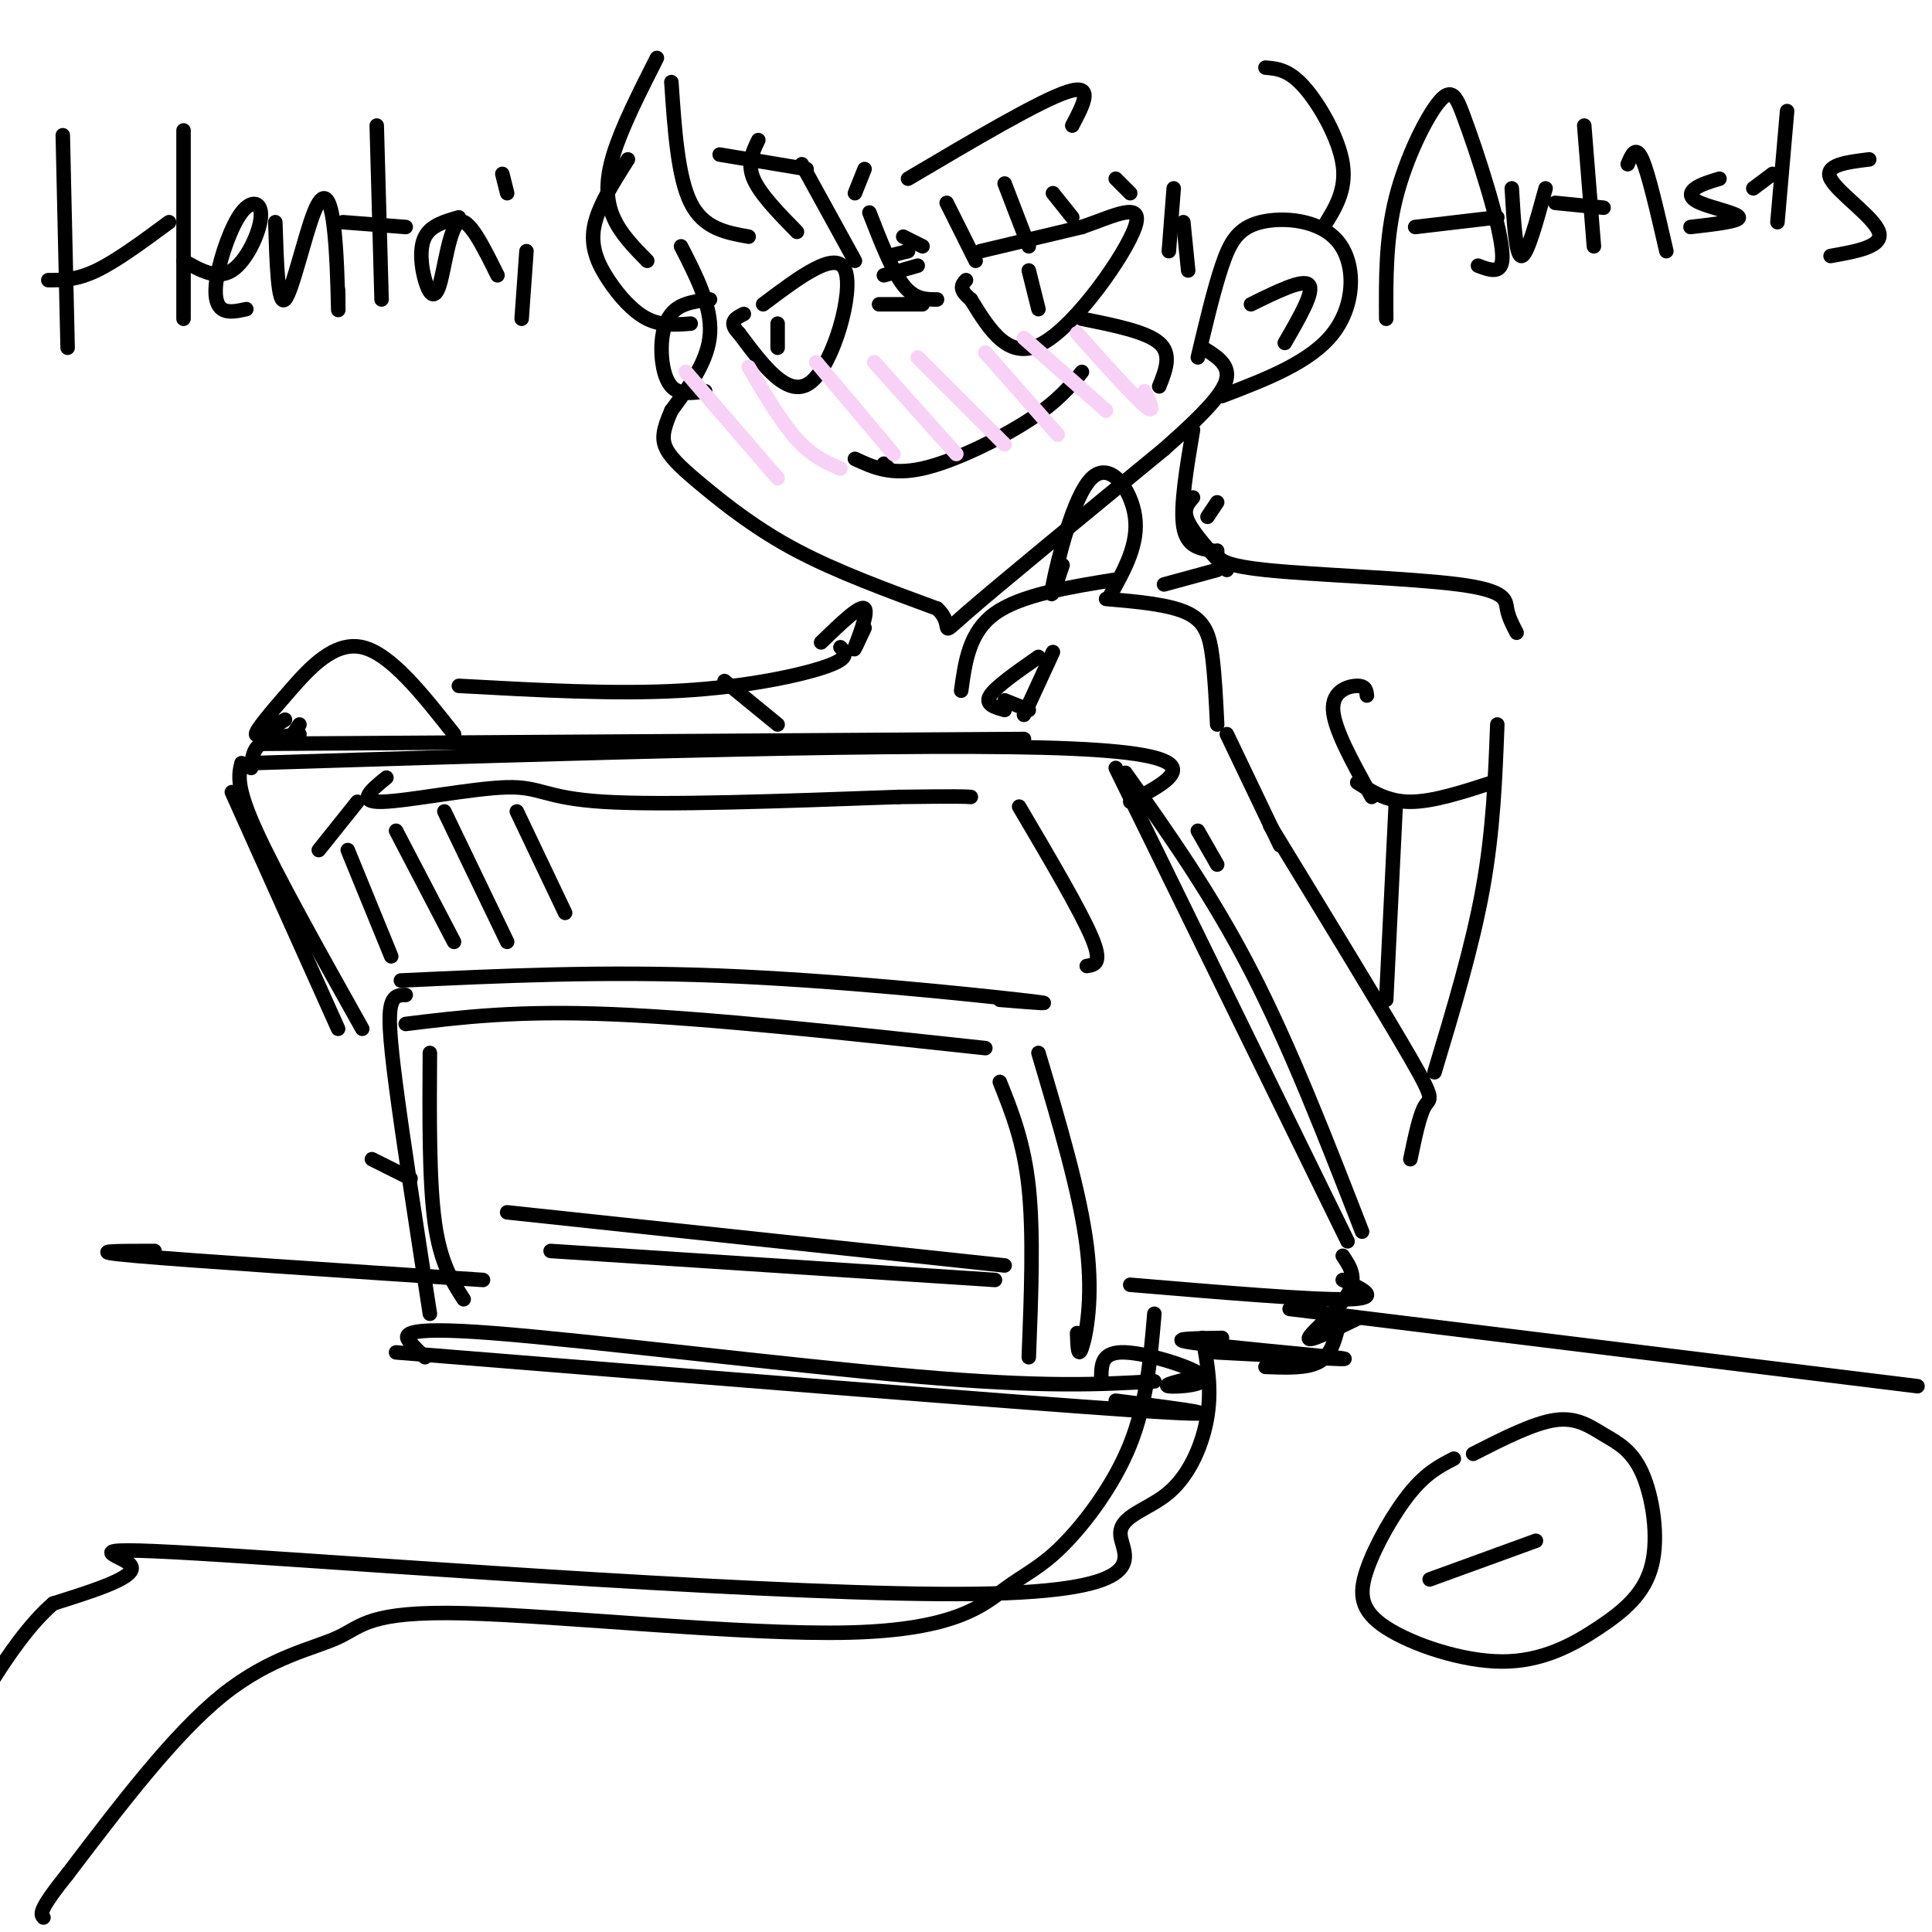<svg viewBox='0 0 400 400' version='1.1' xmlns='http://www.w3.org/2000/svg' xmlns:xlink='http://www.w3.org/1999/xlink'><g fill='none' stroke='rgb(0,0,0)' stroke-width='3' stroke-linecap='round' stroke-linejoin='round'><path d='M62,150c0.000,0.000 -2.000,3.000 -2,3'/><path d='M54,154c0.000,0.000 158.000,-1.000 158,-1'/><path d='M52,158c69.833,-2.167 139.667,-4.333 170,-3c30.333,1.333 21.167,6.167 12,11'/><path d='M233,160c8.917,12.583 17.833,25.167 26,41c8.167,15.833 15.583,34.917 23,54'/><path d='M231,159c0.000,0.000 48.000,98.000 48,98'/><path d='M62,152c-3.167,0.417 -6.333,0.833 -8,2c-1.667,1.167 -1.833,3.083 -2,5'/><path d='M50,158c-0.583,2.417 -1.167,4.833 3,14c4.167,9.167 13.083,25.083 22,41'/><path d='M48,164c0.000,0.000 22.000,49.000 22,49'/><path d='M83,203c20.889,-0.978 41.778,-1.956 66,-1c24.222,0.956 51.778,3.844 62,5c10.222,1.156 3.111,0.578 -4,0'/><path d='M84,212c11.500,-1.417 23.000,-2.833 43,-2c20.000,0.833 48.500,3.917 77,7'/><path d='M215,218c4.311,14.489 8.622,28.978 10,40c1.378,11.022 -0.178,18.578 -1,21c-0.822,2.422 -0.911,-0.289 -1,-3'/><path d='M207,224c2.500,6.250 5.000,12.500 6,22c1.000,9.500 0.500,22.250 0,35'/><path d='M84,206c-1.222,0.000 -2.444,0.000 -3,2c-0.556,2.000 -0.444,6.000 1,17c1.444,11.000 4.222,29.000 7,47'/><path d='M89,218c-0.083,13.250 -0.167,26.500 1,35c1.167,8.500 3.583,12.250 6,16'/><path d='M82,280c64.083,5.167 128.167,10.333 153,12c24.833,1.667 10.417,-0.167 -4,-2'/><path d='M88,281c-0.863,-0.780 -1.726,-1.560 -3,-3c-1.274,-1.440 -2.958,-3.542 17,-2c19.958,1.542 61.560,6.726 88,9c26.440,2.274 37.720,1.637 49,1'/><path d='M234,266c18.833,1.583 37.667,3.167 45,3c7.333,-0.167 3.167,-2.083 -1,-4'/><path d='M77,240c0.000,0.000 8.000,4.000 8,4'/><path d='M105,251c0.000,0.000 103.000,11.000 103,11'/><path d='M114,259c0.000,0.000 92.000,6.000 92,6'/><path d='M141,51c3.167,6.167 6.333,12.333 6,18c-0.333,5.667 -4.167,10.833 -8,16'/><path d='M139,85c-1.738,3.971 -2.085,5.900 -1,8c1.085,2.100 3.600,4.373 8,8c4.400,3.627 10.686,8.608 19,13c8.314,4.392 18.657,8.196 29,12'/><path d='M194,126c4.022,3.600 -0.422,6.600 6,1c6.422,-5.600 23.711,-19.800 41,-34'/><path d='M241,93c9.489,-8.356 12.711,-12.244 13,-15c0.289,-2.756 -2.356,-4.378 -5,-6'/><path d='M248,74c1.663,-7.021 3.327,-14.041 5,-19c1.673,-4.959 3.356,-7.855 8,-9c4.644,-1.145 12.250,-0.539 16,4c3.750,4.539 3.643,13.011 -1,19c-4.643,5.989 -13.821,9.494 -23,13'/><path d='M177,95c3.711,1.733 7.422,3.467 14,2c6.578,-1.467 16.022,-6.133 22,-10c5.978,-3.867 8.489,-6.933 11,-10'/><path d='M224,66c6.667,1.333 13.333,2.667 16,5c2.667,2.333 1.333,5.667 0,9'/><path d='M183,96c0.000,0.000 1.000,1.000 1,1'/><path d='M203,52c0.000,0.000 21.000,-5.000 21,-5'/><path d='M224,47c6.690,-2.310 12.917,-5.583 11,0c-1.917,5.583 -11.976,20.024 -19,24c-7.024,3.976 -11.012,-2.512 -15,-9'/><path d='M201,62c-2.667,-2.167 -1.833,-3.083 -1,-4'/><path d='M158,63c7.622,-5.733 15.244,-11.467 17,-7c1.756,4.467 -2.356,19.133 -7,23c-4.644,3.867 -9.822,-3.067 -15,-10'/><path d='M153,69c-2.333,-2.333 -0.667,-3.167 1,-4'/><path d='M213,56c0.000,0.000 2.000,8.000 2,8'/><path d='M161,67c0.000,0.000 0.000,5.000 0,5'/><path d='M188,37c13.667,-8.083 27.333,-16.167 33,-18c5.667,-1.833 3.333,2.583 1,7'/><path d='M179,35c0.000,0.000 -2.000,5.000 -2,5'/><path d='M149,32c0.000,0.000 18.000,3.000 18,3'/><path d='M147,62c-2.601,0.315 -5.202,0.631 -7,2c-1.798,1.369 -2.792,3.792 -3,7c-0.208,3.208 0.369,7.202 2,9c1.631,1.798 4.315,1.399 7,1'/><path d='M136,12c-3.644,7.200 -7.289,14.400 -9,20c-1.711,5.600 -1.489,9.600 0,13c1.489,3.400 4.244,6.200 7,9'/><path d='M262,14c2.400,0.200 4.800,0.400 8,4c3.200,3.600 7.200,10.600 8,16c0.800,5.400 -1.600,9.200 -4,13'/><path d='M231,120c-9.833,1.583 -19.667,3.167 -25,7c-5.333,3.833 -6.167,9.917 -7,16'/><path d='M215,136c-4.417,3.083 -8.833,6.167 -10,8c-1.167,1.833 0.917,2.417 3,3'/><path d='M208,145c0.000,0.000 5.000,2.000 5,2'/><path d='M218,135c0.000,0.000 -6.000,13.000 -6,13'/><path d='M229,124c6.644,0.578 13.289,1.156 17,3c3.711,1.844 4.489,4.956 5,9c0.511,4.044 0.756,9.022 1,14'/><path d='M254,152c0.000,0.000 11.000,23.000 11,23'/><path d='M248,172c0.000,0.000 4.000,7.000 4,7'/><path d='M220,117c-1.452,4.321 -2.905,8.643 -2,4c0.905,-4.643 4.167,-18.250 8,-22c3.833,-3.750 8.238,2.357 9,8c0.762,5.643 -2.119,10.821 -5,16'/><path d='M59,149c-2.994,1.911 -5.988,3.821 -6,3c-0.012,-0.821 2.958,-4.375 7,-9c4.042,-4.625 9.155,-10.321 15,-9c5.845,1.321 12.423,9.661 19,18'/><path d='M247,89c-1.333,7.917 -2.667,15.833 -2,20c0.667,4.167 3.333,4.583 6,5'/><path d='M252,114c-0.012,1.470 -0.024,2.940 10,4c10.024,1.060 30.083,1.708 40,3c9.917,1.292 9.690,3.226 10,5c0.310,1.774 1.155,3.387 2,5'/><path d='M263,171c11.844,19.400 23.689,38.800 29,48c5.311,9.200 4.089,8.200 3,10c-1.089,1.800 -2.044,6.400 -3,11'/><path d='M289,166c0.000,0.000 -2.000,41.000 -2,41'/><path d='M310,150c-0.417,11.000 -0.833,22.000 -3,34c-2.167,12.000 -6.083,25.000 -10,38'/><path d='M95,142c16.156,0.889 32.311,1.778 46,1c13.689,-0.778 24.911,-3.222 30,-5c5.089,-1.778 4.044,-2.889 3,-4'/><path d='M170,133c4.067,-3.933 8.133,-7.867 9,-7c0.867,0.867 -1.467,6.533 -2,8c-0.533,1.467 0.733,-1.267 2,-4'/><path d='M278,260c1.533,2.289 3.067,4.578 1,8c-2.067,3.422 -7.733,7.978 -8,9c-0.267,1.022 4.867,-1.489 10,-4'/><path d='M228,285c0.060,-2.607 0.119,-5.214 5,-5c4.881,0.214 14.583,3.250 16,5c1.417,1.750 -5.452,2.214 -7,2c-1.548,-0.214 2.226,-1.107 6,-2'/><path d='M248,285c1.000,-0.333 0.500,-0.167 0,0'/><path d='M259,63c5.417,-2.667 10.833,-5.333 12,-4c1.167,1.333 -1.917,6.667 -5,12'/><path d='M284,165c-3.889,-7.000 -7.778,-14.000 -8,-18c-0.222,-4.000 3.222,-5.000 5,-5c1.778,0.000 1.889,1.000 2,2'/><path d='M267,271c0.000,0.000 130.000,16.000 130,16'/><path d='M32,259c-7.667,0.000 -15.333,0.000 -4,1c11.333,1.000 41.667,3.000 72,5'/><path d='M239,272c-0.794,9.222 -1.587,18.445 -5,27c-3.413,8.555 -9.445,16.444 -14,21c-4.555,4.556 -7.632,5.780 -12,9c-4.368,3.220 -10.027,8.435 -32,9c-21.973,0.565 -60.261,-3.519 -80,-4c-19.739,-0.481 -20.930,2.640 -26,5c-5.070,2.360 -14.020,3.960 -24,12c-9.980,8.040 -20.990,22.520 -32,37'/><path d='M14,388c-6.167,7.667 -5.583,8.333 -5,9'/><path d='M249,277c0.941,5.108 1.883,10.217 1,16c-0.883,5.783 -3.590,12.242 -8,16c-4.410,3.758 -10.521,4.816 -10,9c0.521,4.184 7.676,11.492 -30,12c-37.676,0.508 -120.182,-5.786 -155,-8c-34.818,-2.214 -21.948,-0.347 -20,2c1.948,2.347 -7.026,5.173 -16,8'/><path d='M11,332c-5.000,4.310 -9.500,11.083 -12,15c-2.500,3.917 -3.000,4.976 -3,10c0.000,5.024 0.500,14.012 1,23'/></g>
<g fill='none' stroke='rgb(248,209,246)' stroke-width='3' stroke-linecap='round' stroke-linejoin='round'><path d='M142,77c0.000,0.000 19.000,22.000 19,22'/><path d='M155,76c3.417,5.750 6.833,11.500 10,15c3.167,3.500 6.083,4.750 9,6'/><path d='M169,75c0.000,0.000 16.000,19.000 16,19'/><path d='M181,75c0.000,0.000 17.000,19.000 17,19'/><path d='M190,74c0.000,0.000 18.000,18.000 18,18'/><path d='M204,73c0.000,0.000 15.000,17.000 15,17'/><path d='M212,70c0.000,0.000 17.000,15.000 17,15'/><path d='M223,69c5.833,6.500 11.667,13.000 14,15c2.333,2.000 1.167,-0.500 0,-3'/></g>
<g fill='none' stroke='rgb(0,0,0)' stroke-width='3' stroke-linecap='round' stroke-linejoin='round'><path d='M182,63c0.000,0.000 9.000,0.000 9,0'/><path d='M183,57c0.000,0.000 7.000,-2.000 7,-2'/><path d='M184,53c0.000,0.000 4.000,-1.000 4,-1'/><path d='M187,49c0.000,0.000 4.000,2.000 4,2'/><path d='M13,28c0.000,0.000 1.000,44.000 1,44'/><path d='M10,58c2.917,0.000 5.833,0.000 10,-2c4.167,-2.000 9.583,-6.000 15,-10'/><path d='M38,27c0.000,0.000 0.000,39.000 0,39'/><path d='M38,54c3.466,1.970 6.932,3.940 10,2c3.068,-1.940 5.736,-7.791 6,-11c0.264,-3.209 -1.878,-3.778 -4,-1c-2.122,2.778 -4.225,8.902 -5,13c-0.775,4.098 -0.221,6.171 1,7c1.221,0.829 3.111,0.415 5,0'/><path d='M57,46c0.279,8.721 0.558,17.442 2,16c1.442,-1.442 4.046,-13.046 6,-18c1.954,-4.954 3.257,-3.257 4,2c0.743,5.257 0.927,14.073 1,17c0.073,2.927 0.037,-0.037 0,-3'/><path d='M78,26c0.000,0.000 1.000,36.000 1,36'/><path d='M71,46c0.000,0.000 13.000,1.000 13,1'/><path d='M95,45c-2.887,0.823 -5.774,1.646 -7,4c-1.226,2.354 -0.793,6.239 0,9c0.793,2.761 1.944,4.397 3,1c1.056,-3.397 2.016,-11.828 4,-13c1.984,-1.172 4.992,4.914 8,11'/><path d='M104,36c0.000,0.000 1.000,4.000 1,4'/><path d='M109,52c0.000,0.000 -1.000,14.000 -1,14'/><path d='M287,66c-0.054,-8.300 -0.109,-16.601 2,-25c2.109,-8.399 6.380,-16.897 9,-20c2.620,-3.103 3.589,-0.811 5,3c1.411,3.811 3.265,9.141 5,15c1.735,5.859 3.353,12.245 3,15c-0.353,2.755 -2.676,1.877 -5,1'/><path d='M293,47c0.000,0.000 17.000,-2.000 17,-2'/><path d='M313,39c0.417,7.000 0.833,14.000 2,14c1.167,0.000 3.083,-7.000 5,-14'/><path d='M328,26c0.000,0.000 2.000,25.000 2,25'/><path d='M322,42c0.000,0.000 10.000,1.000 10,1'/><path d='M337,34c0.833,-2.000 1.667,-4.000 3,-1c1.333,3.000 3.167,11.000 5,19'/><path d='M356,37c-1.929,0.583 -3.857,1.167 -5,2c-1.143,0.833 -1.500,1.917 1,3c2.500,1.083 7.857,2.167 8,3c0.143,0.833 -4.929,1.417 -10,2'/><path d='M370,23c0.000,0.000 -2.000,23.000 -2,23'/><path d='M363,39c0.000,0.000 4.000,-3.000 4,-3'/><path d='M387,33c-4.711,0.578 -9.422,1.156 -8,4c1.422,2.844 8.978,7.956 10,11c1.022,3.044 -4.489,4.022 -10,5'/><path d='M250,107c0.000,0.000 2.000,-3.000 2,-3'/><path d='M247,103c-1.083,1.250 -2.167,2.500 -1,5c1.167,2.500 4.583,6.250 8,10'/><path d='M252,118c0.000,0.000 -11.000,3.000 -11,3'/><path d='M281,162c3.167,2.000 6.333,4.000 11,4c4.667,0.000 10.833,-2.000 17,-4'/><path d='M150,141c0.000,0.000 11.000,9.000 11,9'/><path d='M139,17c0.667,9.833 1.333,19.667 4,25c2.667,5.333 7.333,6.167 12,7'/><path d='M157,29c-1.167,2.417 -2.333,4.833 -1,8c1.333,3.167 5.167,7.083 9,11'/><path d='M166,34c0.000,0.000 11.000,20.000 11,20'/><path d='M180,44c2.333,6.000 4.667,12.000 7,15c2.333,3.000 4.667,3.000 7,3'/><path d='M196,42c0.000,0.000 6.000,12.000 6,12'/><path d='M208,38c0.000,0.000 5.000,13.000 5,13'/><path d='M218,40c0.000,0.000 4.000,5.000 4,5'/><path d='M231,37c0.000,0.000 3.000,3.000 3,3'/><path d='M243,39c0.000,0.000 -1.000,13.000 -1,13'/><path d='M245,46c0.000,0.000 1.000,10.000 1,10'/><path d='M130,33c-3.113,4.905 -6.226,9.810 -7,14c-0.774,4.190 0.792,7.667 3,11c2.208,3.333 5.060,6.524 8,8c2.940,1.476 5.970,1.238 9,1'/><path d='M74,166c0.000,0.000 -8.000,10.000 -8,10'/><path d='M72,176c0.000,0.000 9.000,22.000 9,22'/><path d='M80,161c-3.131,2.548 -6.262,5.095 -1,5c5.262,-0.095 18.917,-2.833 26,-3c7.083,-0.167 7.595,2.238 20,3c12.405,0.762 36.702,-0.119 61,-1'/><path d='M186,165c12.667,-0.167 13.833,-0.083 15,0'/><path d='M211,167c6.333,10.750 12.667,21.500 15,27c2.333,5.500 0.667,5.750 -1,6'/><path d='M82,172c0.000,0.000 12.000,23.000 12,23'/><path d='M92,168c0.000,0.000 13.000,27.000 13,27'/><path d='M107,168c0.000,0.000 10.000,21.000 10,21'/><path d='M277,275c-0.750,2.833 -1.500,5.667 -4,7c-2.500,1.333 -6.750,1.167 -11,1'/><path d='M253,277c-5.889,0.089 -11.778,0.178 -6,1c5.778,0.822 23.222,2.378 29,3c5.778,0.622 -0.111,0.311 -6,0'/><path d='M256,280c-3.333,-0.083 -6.667,-0.167 -4,0c2.667,0.167 11.333,0.583 20,1'/><path d='M305,301c6.263,-3.187 12.527,-6.373 17,-7c4.473,-0.627 7.157,1.306 10,3c2.843,1.694 5.845,3.150 8,8c2.155,4.850 3.464,13.094 2,19c-1.464,5.906 -5.700,9.473 -11,13c-5.300,3.527 -11.663,7.014 -20,7c-8.337,-0.014 -18.647,-3.530 -24,-7c-5.353,-3.470 -5.749,-6.896 -4,-12c1.749,-5.104 5.643,-11.887 9,-16c3.357,-4.113 6.179,-5.557 9,-7'/><path d='M296,327c0.000,0.000 22.000,-8.000 22,-8'/></g>
</svg>